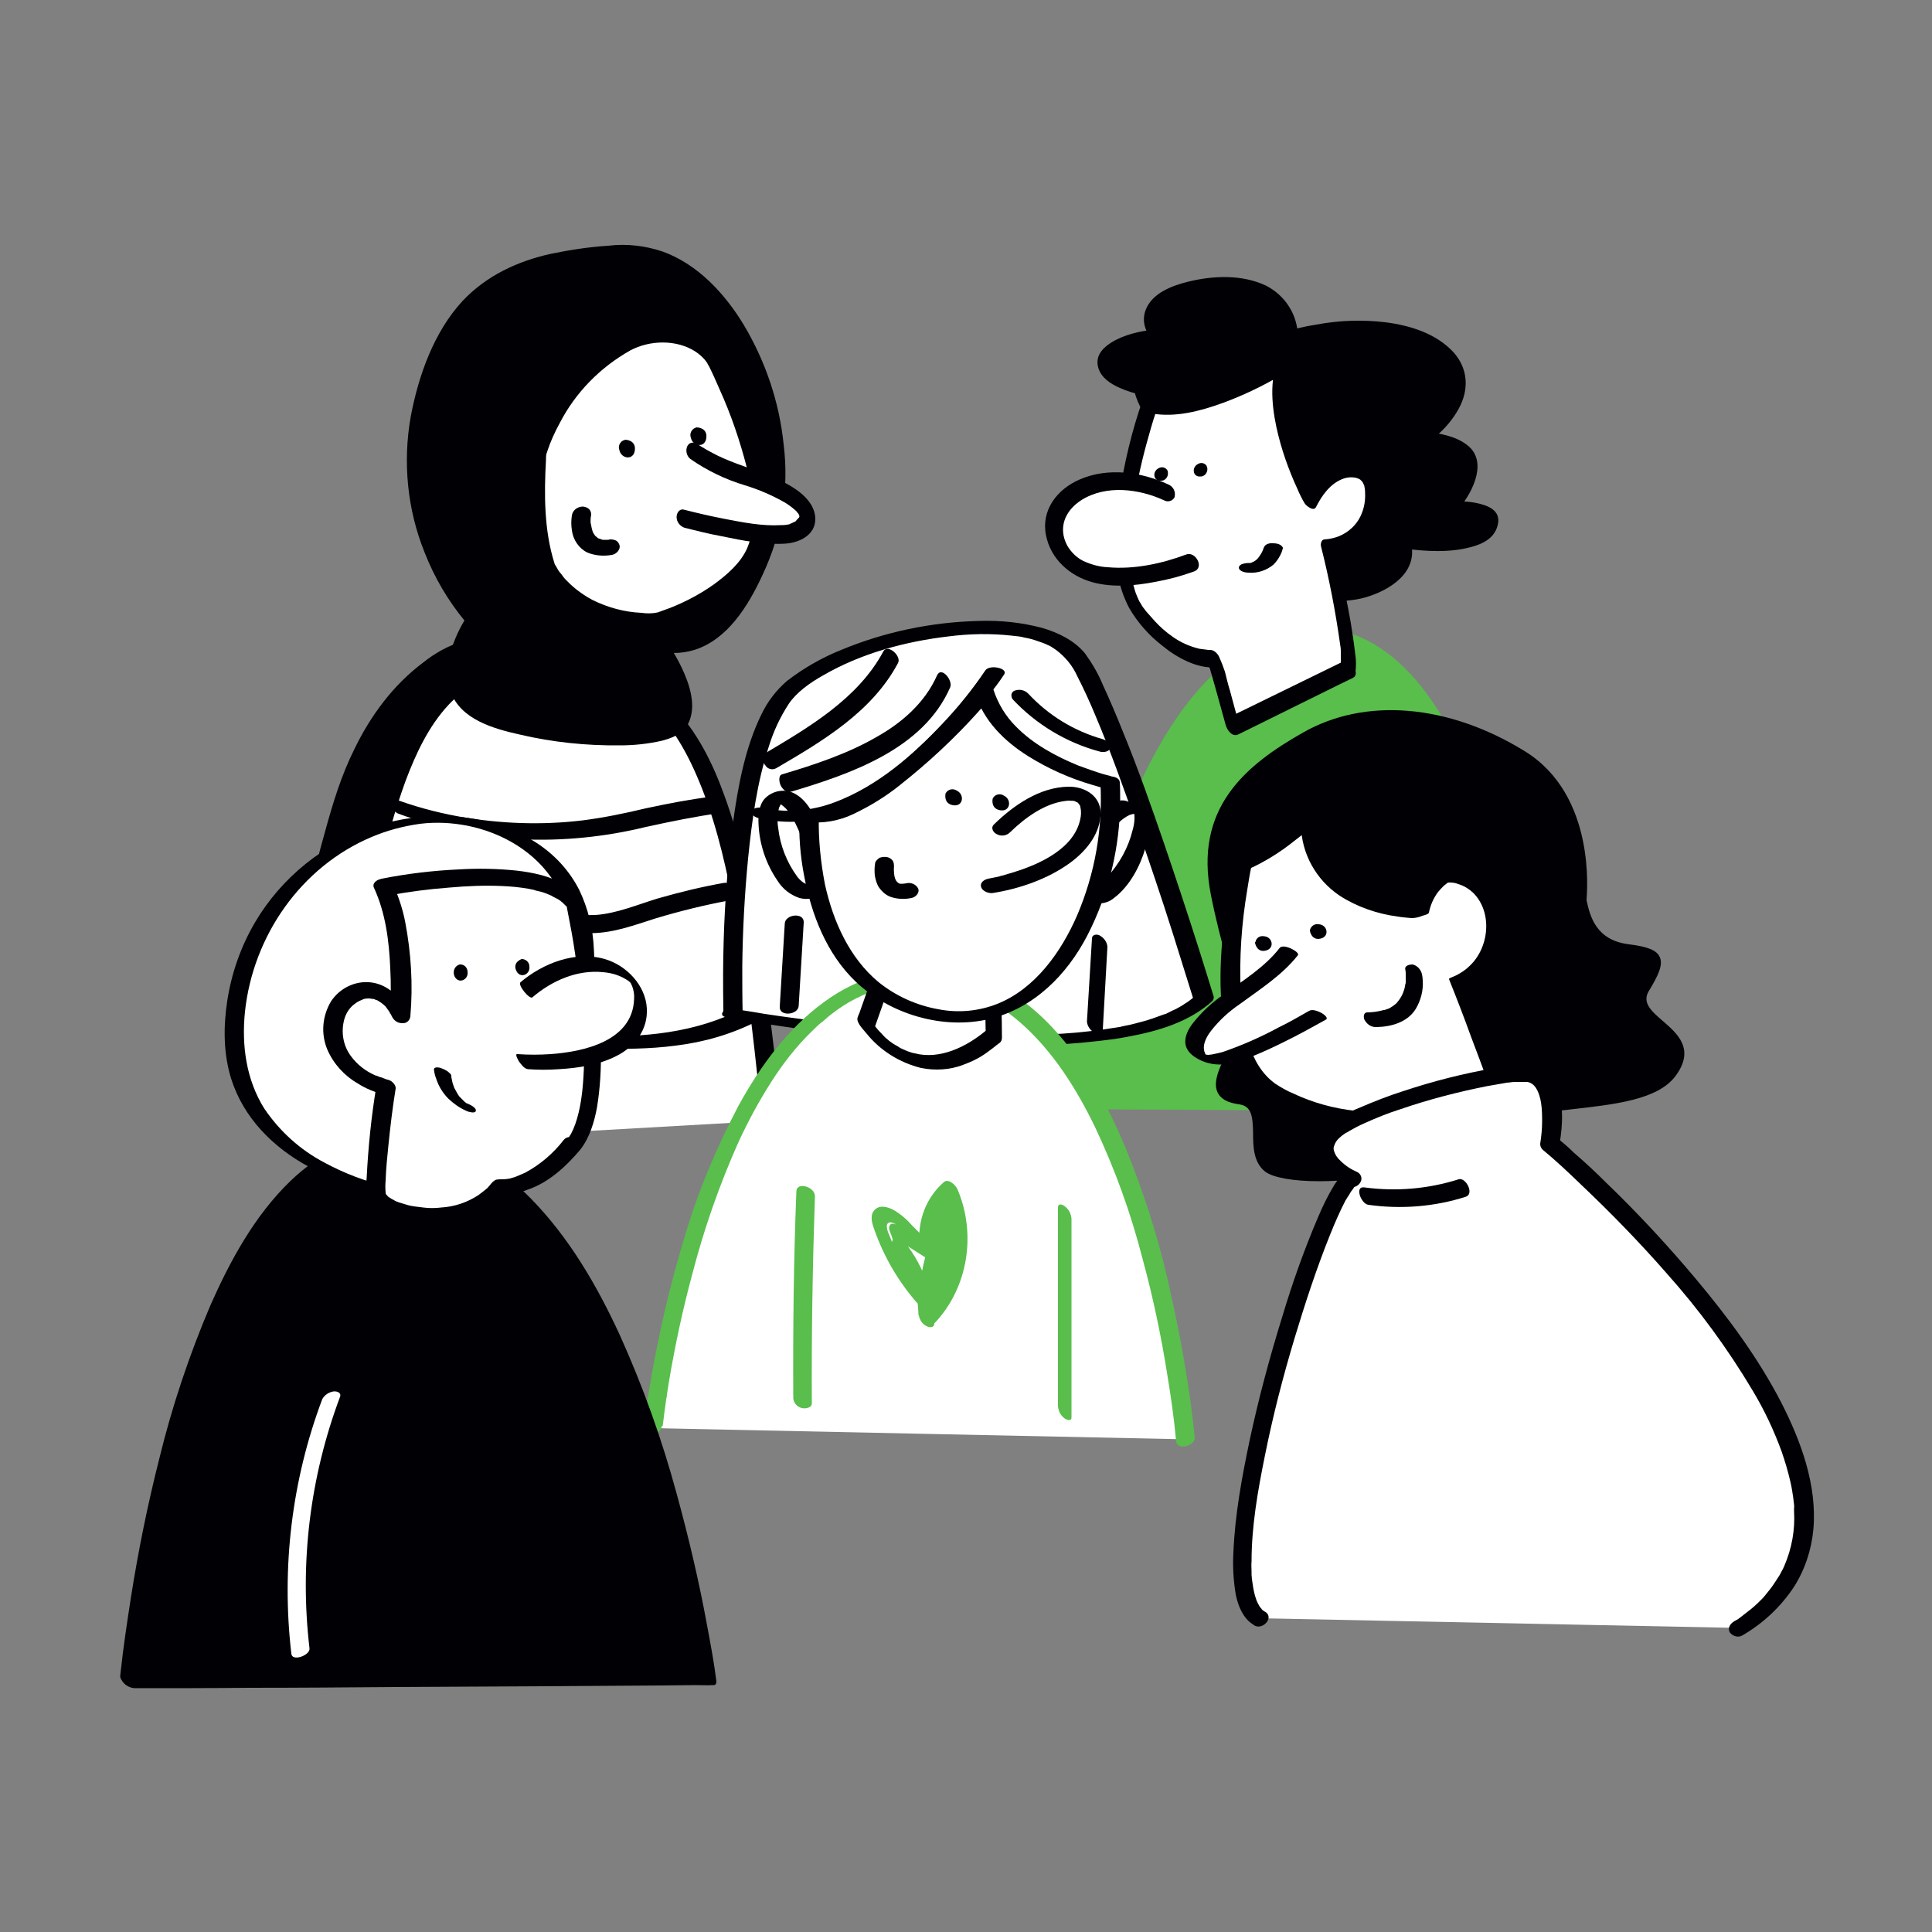 <svg transform="scale(1)" version="1.1" id="njp1nFiuib" xmlns="http://www.w3.org/2000/svg" xmlns:xlink="http://www.w3.org/1999/xlink" x="0px" y="0px" viewBox="0 0 500 500" xml:space="preserve" class="pbimage_pbimage__wrapper__image__0LEis false"><rect x="0" y="0" width="500" height="500" fill="#808080" stroke="none"/><title>People</title><style type="text/css"> .st0{fill:#59BE4C;} .st1{fill:#000005;} .st2{fill:#FFFFFF;}
 .st2{fill:#FFFFFF;}
 .st1{fill:#000005;}
 .st0{fill:#59BE4C;}</style><g id="character-5"><path class="st0" d="M397.9,285.9c0,0-11.2-125.2-60-121.5s-63.4,120.9-63.4,120.9S366,285.9,397.9,285.9z" fill="#59BE4C"/><path class="st0" d="M400.2,285.3c-0.4-4-0.9-8-1.4-12c-1.3-9.7-3-19.4-5-29c-2.4-11.8-5.6-23.5-9.6-34.8
		c-3.9-10.8-8.6-21.5-15.5-30.7c-5.7-7.5-13.3-14-22.8-15.8c-10.4-1.9-20.7,2.2-28.7,8.7c-9,7.3-15.4,17.4-20.6,27.7
		c-5.6,11.4-10.1,23.2-13.6,35.4c-3.1,10.6-5.7,21.4-7.8,32.2c-1.2,6-2.2,12-3,18.1c0,0.3-0.1,0.5-0.1,0.8c-0.1,0.9,1.1,1.1,1.8,1.1
		l9.4,0.1l23.4,0.1l31,0.2l31.7,0.2c8.5,0,17,0,25.5,0.1h2.5c1.2,0,2.4-0.7,2.9-1.9c0.4-1.2-0.7-1.6-1.7-1.6c-8.1,0-16.3,0-24.4-0.1
		l-31.2-0.1l-31.5-0.2l-24.8-0.1l-7.8-0.1c-1.2-0.1-2.4-0.1-3.6,0H275l1.8,1.1c0.5-4.1,1.2-8.1,1.9-12.1c1.7-9.5,3.8-19.3,6.3-28.9
		c3-12,7-23.7,11.7-35.2c2.3-5.5,5-10.9,8-16.1c1.5-2.5,3-4.9,4.7-7.3c0.8-1.1,1.6-2.2,2.5-3.3s1.6-1.9,2.4-2.8
		c1.7-1.9,3.6-3.7,5.6-5.4l0.8-0.6c-0.4,0.3,0.2-0.1,0.3-0.2c0.5-0.4,1-0.8,1.6-1.1c1-0.7,2-1.3,3.1-1.9c0.6-0.4-0.2,0.1,0.4-0.2
		l0.7-0.3c0.6-0.3,1.1-0.5,1.7-0.8s1-0.4,1.6-0.6l0.4-0.2c0.4-0.1-0.6,0.2,0,0l0.9-0.3c1.1-0.3,2.3-0.6,3.5-0.8c0.6-0.1-0.3,0,0,0
		l0.5-0.1l0.8-0.1c0.6-0.1,1.2-0.1,1.9-0.1s1.1,0,1.6,0c0.2,0,0.3,0,0.5,0l0.9,0.1c1.1,0.1,2.2,0.3,3.2,0.5c0.9,0.2,1.9,0.5,2.8,0.8
		c3,1.1,5.8,2.6,8.4,4.6c1.8,1.4,3.6,3,5.1,4.7c7.3,7.8,12.3,17.8,16.3,27.7c4.4,11.2,8,22.6,10.6,34.3c2.4,10,4.3,20.2,5.8,30.4
		c0.8,5.5,1.6,11,2.1,16.6c0,0.2,0,0.5,0.1,0.8C395.7,288.8,400.4,287.3,400.2,285.3z" fill="#59BE4C"/><path class="st1" d="M362.9,141.4c0,0,19.2,2.8,22-5s-9.4-5.4-9.4-5.4s13.4-16.5-6.1-18.4c0,0,15.6-12.8,2.3-23.4
		S333.4,87,333.4,87s-0.1-17.3-19.8-14.1s-14.4,13.3-14.4,13.3S286.6,88,286.5,94s9.5,7.8,9.5,7.8s4.4,16.8,21.5,13.5l17.6,20.5
		c0,0-5.5,8,1.2,15.7S364.3,152.3,362.9,141.4z" fill="#000005"/><path class="st1" d="M362.9,141.9c5.8,0.8,12.1,1.2,17.7-0.3c3.1-0.8,6.2-2.3,7-5.7c1-3.9-2.7-5.2-5.9-5.8
		c-2.7-0.5-5.5-0.4-8.3,0.1l4.5,1c3.4-4.2,7.2-12,1.7-16.1c-3-2.3-7.2-3-10.9-3.4l2.9,1.2c2.4-2,4.4-4.4,5.9-7.1
		c2.7-4.9,2.5-10.3-1.3-14.6c-4.5-4.9-11.3-7-17.7-7.8c-5.9-0.7-12-0.5-17.8,0.6c-3.3,0.5-6.5,1.3-9.6,2.3l4.8,1
		c0-5.7-3.2-10.8-8.3-13.4c-6.2-2.9-13.6-2.6-20.1-1c-4.1,1-9.3,2.9-11,7.3c-0.7,1.8-0.6,3.8,0.3,5.6l0.3-0.3
		c-3.6,0.5-7.8,1.7-10.7,4c-1.9,1.5-2.9,3.5-2.1,5.9s3.1,3.9,5.3,4.9c2,0.9,4.2,1.6,6.4,2l-2.4-0.9c1.9,7,7.4,12.4,14.4,14.2
		c3.8,1,7.8,1.1,11.6,0.3l-4.4-0.9l17.3,20c0.1,0.1,0.3,0.2,0.3,0.4s0-0.2-0.1,0c-0.5,0.9-0.9,1.8-1.3,2.8
		c-1.4,3.9-0.8,8.2,1.6,11.6c4,5.8,12.9,6.5,19.2,5.1c6-1.4,14-5.7,13.2-13c-0.1-1.1-5-1.2-4.9-0.8c0.7,6.5-5.9,10.8-11.4,12.3
		c-1.5,0.4-3.1,0.7-4.7,0.8c-0.5,0-1.1,0-1.6-0.1c0.5,0.1-0.1,0-0.2,0c-0.5-0.1,0.6,0.2-0.2,0c0.3,0.1-0.4-0.1-0.5-0.1
		c-3.6-1.4-5.9-5.6-6.2-9.3c-0.2-2.9,0.5-5.9,2.1-8.3l-0.1-0.1L323,119c-0.9-1-1.8-2.1-2.7-3.2c-1.8-2-5-1.1-7.3-0.9
		c-0.7,0.1-1.4,0.1-2.1,0l-0.5-0.1h-0.2l-0.3-0.1c-1-0.3-1.9-0.7-2.8-1.2c-1.9-1.1-3.5-2.6-4.9-4.3c-1.7-2.1-3-4.6-3.8-7.2
		c-0.2-0.7-1.9-0.8-2.4-0.9c0.6,0.1,0.7,0.3,0.3,0c-0.1,0-0.2-0.1-0.3-0.1c0.5,0.1,0.2,0-0.1,0c-0.7-0.2-1.5-0.5-2.2-0.8
		c-2-0.9-4.1-2.4-4.7-4.6c-1.4-4.7,4.5-7.1,8-8.2c1.3-0.4,2.7-0.7,4.1-0.9c0.2,0,0.4-0.1,0.3-0.3c-0.1-0.3-0.3-0.7-0.4-1
		c-0.2-0.9-0.3-1.9-0.2-2.8c0.5-3.6,3.8-5.8,6.9-7.1c3.1-1.2,6.3-2,9.7-2.3c1.2-0.1,2.5-0.1,3.7,0c-0.4,0,0.7,0.1,0.4,0.1l0.4,0.1
		c0.4,0.1,0.8,0.3,1.1,0.4c3.1,1.4,5.4,4,6.6,7.2c0.8,1.8,1.2,3.6,1.3,5.6c0,0.5,1.7,0.8,2,0.9c0.9,0.3,1.9,0.3,2.8,0.1
		c6.9-2.2,14.1-3.2,21.3-3c5.2,0.2,10.1,2.3,13.8,5.9c3.8,3.9,4.4,9,2,13.8c-1.4,3-3.5,5.6-6,7.7c-0.6,0.5,2.7,1.1,2.9,1.2
		c3.8,0.4,7.5,2.4,7.6,6.7c0.1,3.1-1.5,6.2-3.1,8.8c-0.4,0.7-0.9,1.3-1.4,1.9c-0.2,0.3,1.7,0.8,1.7,0.8c0.9,0.3,1.9,0.4,2.8,0.2
		c0.5-0.1,1-0.2,1.5-0.2c0.1,0,0.3,0,0.4,0l0.9-0.1h0.9c0.5,0,0,0,0.1,0c0.4,0,0.1,0-0.1,0c0.3,0.1-0.2-0.1,0.1,0.1
		c0.4,0.2,0.7,0.5,1,0.8c0.7,1.1,0.7,2.5,0.2,3.6c-1.8,5.6-10.3,5.7-14.8,5.6c-0.7,0-1.5-0.1-2.2-0.1h-0.5c-0.2,0-0.1,0,0.2,0h-0.3
		l-0.8-0.1l-1.2-0.1h0.2c-0.3,0-2.5-0.4-2.6,0.1S362.6,141.9,362.9,141.9z" fill="#000005"/><path class="st2" d="M348.9,173.1c1.1-4.5-5.1-31.1-5.1-31.1s10.4-0.2,11.4-11.6s-10.7-12.5-16.2-1c0,0-12.3-23.3-5.9-36.2
		c0,0-21.8,14-35.5,11.5c0,0-13.8,39.2-2.7,53.8c9.7,12.7,18.9,11.8,18.9,11.8l1.1,2.6l4.1,15.1L348.9,173.1z" fill="#FFFFFF"/><path class="st1" d="M350.7,174.5c0.3-1.8,0.3-3.7,0-5.5c-0.3-2.6-0.7-5.1-1.1-7.7c-0.9-5.2-2-10.4-3.2-15.5
		c-0.3-1.1-0.5-2.3-0.8-3.5l-1,1.9c4.9-0.3,9.3-3.3,11.2-7.8c1.8-4.1,1.8-8.7-0.1-12.8c-1.5-3.1-4.9-5-8.4-4.7
		c-4.6,0.5-8.1,4.6-10,8.6l3,1c-0.4-0.7,0.2,0.5,0-0.1s-0.6-1.2-0.8-1.7c-0.9-2-1.7-4-2.5-6c-2-5.3-3.6-10.9-3.8-16.7
		c-0.2-3.1,0.3-6.2,1.6-9c0.4-1,0.3-2.1-0.5-2.9c-0.5-0.7-1.6-1.6-2.5-1c-2.6,1.6-5.3,3.1-8,4.5c-5.4,2.9-11.1,5-17,6.4
		c-3.2,0.8-6.4,0.9-9.6,0.4c-0.6-0.1-1.2,0.3-1.4,0.9c-2.9,8.2-4.9,16.7-6.2,25.4c-1,6.6-1.4,13.4-0.3,20c0.5,3,1.5,5.9,2.9,8.6
		c2.2,3.8,5.1,7.1,8.6,9.8c3.6,3,9,6,13.9,5.6l-2.6-2c0.3,0.8,0.6,1.6,1,2.3c0.3,0.6-0.1-0.7,0-0.3l0.1,0.6l1.4,4.9l2.6,9.4
		c0.3,1.2,1.6,3.2,3.2,2.5l26.1-12.9l3.7-1.8c1.9-1-0.6-5.2-2.6-4.2L321.4,184l-3.7,1.8l3.2,2.5l-2.6-9.6c-0.5-1.6-0.9-3.3-1.3-4.9
		c-0.4-1.2-0.9-2.5-1.4-3.6c-0.4-1-1.4-2.1-2.6-2h-0.4c-0.4,0,0.4,0,0,0c-0.7-0.1-1.4-0.2-2.2-0.3c-2.5-0.6-4.8-1.6-6.9-3.1
		c-1.6-1.1-3.1-2.4-4.5-3.9c-0.8-0.9-1.6-1.8-2.4-2.7l-0.6-0.8c-0.5-0.6,0.2,0.3-0.1-0.1s-0.4-0.6-0.5-0.8s-0.3-0.5-0.5-0.8
		c0-0.1-0.2-0.4,0,0c-0.1-0.1-0.1-0.3-0.2-0.4c-0.3-0.6-0.5-1.2-0.8-1.9c-0.4-1.2-0.7-2.4-0.9-3.6c-1.1-5.9-0.6-12.2,0.2-18.1
		c0.8-5.7,2-11.3,3.5-16.8c0.8-2.9,1.6-5.8,2.6-8.7L298,107c6.2,1.1,12.6-0.6,18.4-2.7c5.2-1.9,10.2-4.3,15-7.1c1-0.6,2-1.2,3-1.8
		l-3-4c-2.9,5.9-2.4,12.8-1.1,19c1.2,5.6,3.1,11,5.5,16.2c0.5,1.2,1.1,2.4,1.8,3.6c0.4,0.7,2.4,2.3,3,1c1.5-3,3.7-6.1,7-7.3
		c1.1-0.4,2.3-0.5,3.5-0.2c0.2,0.1,0.3,0.1,0.5,0.2c0.1,0,0.5,0.3,0.1,0c0.1,0.1,0.2,0.2,0.3,0.2c0.1,0.1,0.2,0.2,0.3,0.3
		c-0.1-0.1-0.3-0.3,0,0c0.1,0.1,0.2,0.2,0.3,0.3c-0.4-0.4,0.1,0.1,0.1,0.2s0.2,0.4,0,0c0.1,0.1,0.1,0.3,0.2,0.4
		c0.1,0.2,0.2,0.4,0.2,0.6c0.2,0.8,0.2,1.6,0.2,2.4c0,1.8-0.4,3.6-1.2,5.3c-1.1,2.3-3.1,4.1-5.4,5.1c-1.2,0.5-2.5,0.8-3.9,0.9
		c-0.9,0-1.1,1.3-0.9,1.9c2.1,8.3,3.7,16.6,4.9,25.1c0.1,0.6,0.2,1.2,0.2,1.9c0-0.4,0,0.3,0,0.4c0,0.3,0,0.6,0,0.9s0,0.8,0,1.2
		c0,0.2,0,0.4,0,0.5s0.1-0.4,0,0.1c-0.2,1.2,0.3,2.5,1.3,3.2C349.1,175.5,350.4,175.7,350.7,174.5z" fill="#000005"/><path class="st2" d="M308.1,145.7c0,0-25.6,9.6-33.4-3.1s9.8-23.4,27.2-15.2" fill="#FFFFFF"/><path class="st1" d="M307,143.5c-6.4,2.4-13.5,3.9-20.3,3.3c-2.2-0.1-4.3-0.7-6.3-1.6c-1.8-0.9-3.2-2.3-4.2-4
		c-2.4-4.5-0.7-9,3.7-11.8c6.4-4,14.9-2.9,21.4,0.1c0.9,0.5,2.1,0.2,2.6-0.7c0.1-0.1,0.1-0.2,0.1-0.3c0.3-1.3-0.4-2.6-1.6-3.1
		c-7-3.3-15.7-4.5-23-1.3c-5.8,2.5-10,7.9-8.7,14.4c1.2,6.2,6.2,10.6,12.1,12.2c5.2,1.4,10.9,0.9,16.1-0.1c3.4-0.6,6.8-1.5,10.1-2.7
		C311.8,146.9,309.4,142.6,307,143.5L307,143.5z" fill="#000005"/><path class="st2" d="M329.6,141.7c0,0-1.2,5.3-6.4,5.1" fill="#FFFFFF"/><path class="st1" d="M327.1,141.7l-0.1,0.2l0.1-0.3c-0.3,1.1-0.9,2.1-1.6,2.9l0.3-0.3c-0.2,0.3-0.5,0.5-0.8,0.8
		c-0.1,0.1-0.3,0.2-0.5,0.3l0.2-0.1c-0.1,0-0.1,0-0.1,0.1l-0.3,0.1l-0.2,0.1l-0.2,0.1c-0.2,0.1,0.5-0.2,0.3-0.1s-0.4,0.1-0.6,0.2
		c-0.4,0.1,0.7-0.1,0.2,0h-0.4h-0.2c0,0,0.7,0,0.4,0h-0.4c-0.6,0-1.2,0.1-1.8,0.3c-0.3,0.1-0.8,0.5-0.8,0.9c0.1,1,1.7,1.3,2.5,1.3
		c2.4,0.2,4.7-0.6,6.5-2.1c0.9-0.9,1.6-2,2.1-3.2c0.1-0.3,0.2-0.7,0.3-1s-0.5-0.8-0.7-0.9c-0.5-0.3-1.2-0.4-1.8-0.4
		C328.8,140.5,327.4,140.7,327.1,141.7L327.1,141.7z" fill="#000005"/><path class="st1" d="M312.4,120.9c0.3,1.1-0.4,2.2-1.4,2.4c-0.1,0-0.1,0-0.2,0c-2.1,0.3-2.5-2.3-0.8-3.2c0.8-0.5,1.8-0.3,2.3,0.5
		C312.3,120.8,312.3,120.8,312.4,120.9z" fill="#000005"/><path class="st1" d="M302.2,122c0.3,1.1-0.4,2.2-1.4,2.4c-0.1,0-0.1,0-0.2,0c-2.1,0.3-2.5-2.3-0.8-3.2c0.8-0.5,1.8-0.3,2.3,0.5
		C302.2,121.8,302.2,121.9,302.2,122z" fill="#000005"/></g><g id="character-4"><path class="st2" d="M85.3,296.5c0-15.1,3.2-121.9,49.6-125.2s56.1,34.5,64.7,118.7"/><path class="st1" d="M87.8,296.2c0-5.2,0.2-10.4,0.5-15.5c0.5-8.8,1.3-17.5,2.5-26.2c1.3-10.2,3.2-20.4,5.7-30.4
		c2.3-9.8,5.8-19.3,10.2-28.3c3.9-7.6,9.1-14.9,16.2-19.6c3.1-2.1,6.6-3.5,10.2-4.3c-0.6,0.1,1.3-0.2,0.5-0.1l0.8-0.1
		c0.1,0,0.4,0,0.1,0h0.4c1.3-0.1,2.2-0.1,3.3-0.1c2.2,0,4.3,0,6.5,0.3c7.7,0.7,15.1,3.6,21.2,8.4c6.5,5.3,11,12.6,14.3,20.2
		c4.5,10.3,7.2,21.3,9.3,32.3c2.9,14.8,4.8,29.7,6.4,44.7c0.5,4.3,0.9,8.5,1.4,12.8c0.1,0.6,5,0.1,5-0.5
		c-1.7-16.2-3.5-32.5-6.2-48.6c-2-12-4.5-24.1-8.7-35.5c-3-8.3-7.1-16.6-13.4-23c-5.5-5.6-12.6-9.4-20.4-10.9
		c-4.6-0.9-9.2-1.3-13.9-1.1c-5,0-10.1,0.7-14.9,2.3c-7.9,2.9-14.1,8.9-18.7,15.8c-5.5,8.1-9.2,17.3-12.1,26.6
		c-3.1,10.2-5.4,20.6-7,31.1c-1.5,9.4-2.6,19-3.3,28.5c-0.5,6.4-0.8,12.8-0.9,19.3c0,0.8,0,1.7,0,2.5
		C82.9,297.2,87.9,297,87.8,296.2L87.8,296.2z"/><path class="st1" d="M120.5,166.8c0,0-21.3,5.6-32,40.9s-7.8,42-7.8,42l10.6,5.6c0,0,5.6-70.6,31.4-79l0,0L120.5,166.8"/><path class="st1" d="M119.7,166c-3.7,1.1-7.1,3-10.1,5.4c-7.8,5.8-13.7,13.8-17.9,22.5c-3.4,6.8-5.6,14.1-7.6,21.4
		c-1.7,6-3.2,12-4.4,18.1c-0.7,3.5-1.3,7.1-1.6,10.7c-0.2,1.7-0.2,3.3,0,5c0.1,0.8,0.1,1.2,0.8,1.6c3.1,1.7,6.3,3.3,9.5,5l1,0.5
		c1,0.5,4.3,0.1,4.5-1.4c0.8-9.8,2.3-19.4,4.4-29c1.6-8.1,3.9-16.1,6.7-23.8c2.6-6.9,5.9-14,11-19.5c1.1-1.2,2.4-2.4,3.7-3.3
		c0.3-0.2,0.7-0.5,1.1-0.7l0.5-0.3l0.3-0.2l0,0c0.4-0.2,0.8-0.4,1.1-0.5l0.5-0.2c-0.6,0.2,0.2-0.1,0.3-0.1c3.9-1.3,7.7-2.5,11.6-3.8
		c0.6-0.2,2-0.8,1.5-1.6s-2.5-0.3-3.1-0.1l-11.5,3.7l3.3,0.4l-2.2-9.5c-0.3-1.4-5.2-0.4-4.9,1l2.2,9.5c0.2,1.1,2.7,0.5,3.3,0.4
		l11.4-3.8l-1.7-1.7l-9.7,3.1c-3.7,1.1-7.1,2.9-10,5.3c-5.6,4.9-9.3,11.8-12.2,18.5c-6.2,14.5-9.3,30.4-11.4,46
		c-0.5,3.7-1,7.4-1.3,11.1l4.5-1.4l-10.7-5.6l0.4,0.4c-0.6-1.4-0.4-3.4-0.3-4.9c0.3-7,2-14,3.6-20.8c4.7-18.8,10.7-39.8,27-51.7
		c1.1-0.8,2.2-1.6,3.4-2.2l0.5-0.3l0.7-0.4c0.4-0.2,0.9-0.4,1.3-0.6l1-0.4c0.5-0.2,0.1,0,0,0c0.1,0,0.2-0.1,0.3-0.1
		c0.2-0.1,0.4-0.1,0.7-0.2c0.6-0.1,2-0.8,1.5-1.6S120.4,165.8,119.7,166L119.7,166z"/><path class="st1" d="M123.1,160.8c0,0-21.4-23.4-13.6-55.8s25-38.3,51.7-40.1c26.6-1.7,48.1,45.1,36.3,77.1s-27.1,24.7-27.1,24.7
		s10.1,13.6,4.8,20.9s-45.1,3.4-53.4-4.3S123.1,160.8,123.1,160.8z"/><path class="st1" d="M125,160.1c-0.2-0.3-0.4-0.5-0.7-0.8s-0.5-0.6-0.7-0.9c-0.1-0.1-0.2-0.3-0.4-0.5s-0.2-0.2-0.2-0.3l-0.1-0.2
		c-1.9-2.7-3.7-5.5-5.2-8.4c-4.9-9.1-7.4-19.3-7.5-29.7c0.1-6.5,1.2-12.9,3.1-19c1.4-5,3.5-9.7,6.1-14.1
		c4.2-7.1,10.8-12.6,18.5-15.5c4-1.5,8.2-2.5,12.4-3.1c2.3-0.3,4.7-0.6,7-0.8c2.2-0.3,4.5-0.4,6.8-0.3c0.5,0,1,0.1,1.5,0.1l0.7,0.1
		c-0.4-0.1,0.1,0,0.2,0c1,0.2,2,0.5,2.9,0.8c-0.5-0.2,0.3,0.1,0.3,0.1l0.7,0.3c0.5,0.2,0.9,0.4,1.4,0.6c0.9,0.4,1.7,0.9,2.6,1.4
		c3.6,2.3,6.8,5.2,9.4,8.6c6.4,7.8,10.5,17.6,12.7,27.4c2.3,10.3,2.6,21.3-0.2,31.5c-1.7,6-4.2,11.6-7.4,16.9
		c-2.1,3.5-4.8,6.6-8.1,8.9c-1.1,0.8-2.3,1.4-3.6,1.8c-0.6,0.2-1.1,0.3-1.7,0.5c0.7-0.1-0.1,0-0.2,0s-0.6,0.1-0.9,0.1s-0.5,0-0.7,0
		c-0.4,0,0.6,0,0.2,0h-0.3c-0.4,0-0.8-0.1-1.2-0.1c-0.6,0,0.7,0.2,0.1,0l-0.4-0.1c-0.2-0.1-0.5-0.1-0.8-0.2
		c-0.5-0.1,0.8,0.3,0.2,0.1l-0.1-0.1c-0.8-0.4-1.8-0.4-2.7-0.1c-0.6,0.3-1.1,1-0.6,1.6c1.3,1.8,2.5,3.8,3.5,5.8
		c1.6,3.3,3.2,7.2,2.6,11c-0.1,0.8-0.4,1.5-0.8,2.2c-0.2,0.3-0.4,0.6-0.6,0.8c-0.1,0.1-0.2,0.2-0.2,0.3c-0.2,0.3,0.3-0.2,0,0
		c-0.4,0.3-0.7,0.5-1.1,0.7l-0.4,0.2c0.4-0.2,0.1,0,0,0c-0.3,0.1-0.6,0.2-0.8,0.3c-0.6,0.2-1.3,0.4-1.9,0.6l-0.4,0.1l-0.2,0.1
		c-0.4,0.1-0.8,0.1-1.2,0.2c-1.6,0.2-3.2,0.4-4.9,0.5c-7.7,0.3-15.4-0.3-23-1.8c-1.9-0.4-3.7-0.8-5.6-1.3c-0.8-0.2-1.6-0.4-2.4-0.7
		l-0.7-0.2l-1.3-0.5c-0.7-0.3-1.3-0.5-2-0.8l-0.9-0.4c-0.1-0.1-0.3-0.1-0.4-0.2c0.6,0.3,0,0-0.2-0.1c-0.5-0.3-0.9-0.6-1.4-0.9
		s0,0,0.1,0.1l-0.4-0.4c-0.4-0.4-0.7-0.8-1-1.2c-2.6-3.7-1.7-8.6-0.4-12.6c0.8-2.4,1.9-4.7,3.2-6.9c1.3-2-3.4-3.7-4.5-2
		c-3.4,5.3-6.4,13-4.2,19.3c2.5,7.3,11.2,9.7,17.9,11.2c8.5,2,17.3,2.9,26,2.8c3.6,0,7.3-0.4,10.8-1.2c2.3-0.6,5-1.6,6.4-3.7
		c2.6-4.2,1.2-9.5-0.6-13.7c-1.2-2.8-2.7-5.5-4.5-8l-3.3,1.6c3.1,1.5,7.1,1.3,10.4,0.3c8.6-2.7,13.9-11.4,17.5-19.1
		c2.6-5.5,4.5-11.3,5.4-17.4c0.8-5.5,0.9-11.2,0.2-16.7c-1.1-10.9-4.7-21.5-10.3-30.9c-4.9-8.1-11.9-15.7-21-19
		c-4.5-1.5-9.3-2.1-14.1-1.5c-5,0.3-10,1.1-14.9,2.1c-8.6,1.9-16.7,5.7-22.8,12.2c-7.4,8-11.4,19.3-13.4,29.9
		c-2.1,11.8-0.9,24.1,3.6,35.2c2.5,6.4,6,12.4,10.4,17.7c0.2,0.3,0.4,0.5,0.7,0.8c0.9,0.9,2.2,1.2,3.4,0.9c0.7-0.1,1.1-0.8,0.9-1.5
		C125.4,160.5,125.2,160.3,125,160.1z"/><path class="st2" d="M142.1,145.2c0,0,6.5,16.2,28.8,15.6c0,0,13.9-3.9,22-13.6c11.9-14.4-8.8-53.9-8.8-53.9
		c-7.5-10.7-20.5-5.6-20.5-5.6c-18.4,8.9-23.7,28.3-23.7,28.3S138.3,133.5,142.1,145.2z"/><path class="st1" d="M140.8,145.2c1.8,4.1,4.6,7.7,8.2,10.6c3.1,2.6,6.6,4.5,10.4,5.7c2.4,0.8,4.9,1.2,7.5,1.5
		c1.8,0.1,3.9,0.5,5.6,0c7.9-2.3,15-6.5,20.7-12.4c5.4-5.7,5.6-13.8,4.6-21.1c-1.3-8.3-3.6-16.4-6.9-24.1c-1.6-4.3-3.5-8.5-5.7-12.6
		c-2.4-4-6.3-6.9-10.8-8c-3.4-0.8-7-0.7-10.4,0.2c-3.2,0.8-6.1,2.9-8.8,4.9c-3.8,2.9-7.2,6.5-9.9,10.4c-2.1,2.9-3.8,6.1-5.3,9.4
		c-0.7,1.5-1.3,3.1-1.7,4.7c-0.3,2.1-0.4,4.3-0.3,6.4c-0.2,5.3,0.1,10.6,0.8,15.9c0.4,2.7,1,5.4,1.7,7.9c0.3,1,1,2.4,2.1,2.8
		s1.2-0.8,0.9-1.6c-2.7-8.5-2.7-17.9-2.2-26.8c0-0.5,0-1,0.1-1.5c0-0.1,0.1-0.2,0.1-0.3l0.1-0.2c-0.1,0.2,0.1-0.3,0.1-0.4
		c0.8-2.4,1.9-4.8,3.1-7c4.1-8,10.5-14.5,18.3-18.9c5-2.7,12-2.9,16.9,0.3c0.9,0.6,1.7,1.3,2.4,2.1c0.1,0.2,1,1.3,0.6,0.7v0.1
		c0.1,0.1,0.1,0.3,0.2,0.4c0,0.1,0.1,0.2,0.2,0.3c0.3,0.6-0.1-0.2,0,0c1,2,1.9,4,2.8,6.1c3,6.6,5.3,13.4,7.1,20.4
		c1.5,6.5,2.8,14.3,0.1,20.7c-1.7,3.9-5.2,6.9-8.6,9.4c-3.5,2.5-7.3,4.5-11.3,6.1c-1.1,0.4-2.2,0.8-3.3,1.2
		c-1.4,0.3-2.8,0.3-4.2,0.1c-4.5-0.2-8.8-1.4-12.8-3.4c-1.5-0.8-2.8-1.7-4.1-2.7c-0.4-0.3-0.9-0.8-1.5-1.3l-0.8-0.8
		c-0.1-0.1-0.9-0.9-0.5-0.5c-0.4-0.4-0.7-0.9-1.1-1.4l-0.5-0.6c-0.1-0.2-0.7-1-0.2-0.3c-0.4-0.7-0.8-1.4-1.2-2
		c-0.1-0.2,0.3,0.7,0.1,0.2c0-0.1-0.1-0.1-0.1-0.2c0-0.1-0.1-0.1-0.1-0.2c-0.3-0.8-1.2-2.3-2.2-2.3S140.5,144.7,140.8,145.2z"/><path class="st2" d="M150.5,133.4c0,0-1.7,9.7,7.4,8.3"/><path class="st1" d="M148,133.4c-0.2,1.3-0.2,2.6,0,3.8c0.3,2.5,1.8,4.7,4,5.8c2,0.8,4.2,1,6.4,0.6c1.1-0.2,2.3-1.4,1.9-2.6
		c-0.2-0.5-0.5-1-1.1-1.2c-0.6-0.2-1.2-0.3-1.9-0.1c-0.4,0.1,0.5-0.1,0.3,0h-0.3h-0.5c-0.3,0-0.6,0-0.9,0h-0.2h0.4
		c-0.1,0-0.3,0-0.4-0.1s-0.5-0.1-0.8-0.2l0.4,0.1l-0.2-0.1l-0.3-0.1l-0.3-0.2l-0.1-0.1c-0.2-0.1,0.3,0.2,0.3,0.2s-0.4-0.3-0.5-0.4
		c-0.2-0.1-0.3-0.3-0.4-0.4l0.4,0.4c-0.4-0.4-0.7-0.9-0.9-1.4l0.2,0.5c-0.3-0.8-0.5-1.7-0.6-2.6v0.6c-0.1-0.9-0.1-1.8,0.1-2.7
		c0-0.6-0.2-1.1-0.6-1.5c-0.5-0.4-1.1-0.6-1.7-0.6C149.3,131.2,148.2,132.1,148,133.4L148,133.4z"/><path class="st2" d="M179.6,117c4.3,2.9,9,5.1,14,6.6c16.7,5.4,17.8,11.6,12,14.2s-28.7-3.5-28.7-3.5"/><path class="st1" d="M178.7,118.8c4.3,3,9.1,5.3,14.1,6.8c3.6,1.1,7.1,2.6,10.4,4.5c1,0.6,1.9,1.3,2.8,2.1c0.3,0.3-0.1-0.2,0.1,0.1
		c0.1,0.2,0.3,0.4,0.4,0.5c0.4,0.5-0.1-0.3,0.1,0.1c0.1,0.2,0.2,0.4,0.3,0.6c-0.5-1,0.1,0.1,0,0.1s-0.1-0.6,0-0.1s-0.1-0.2,0,0
		s-0.3,0.7,0,0.1c-0.1,0.1-0.1,0.2-0.1,0.3c-0.2,0.4,0.1,0-0.1,0.1c-0.2,0.3-0.5,0.5-0.7,0.8c-0.3,0.3,0.1-0.1-0.1,0.1
		c-0.1,0.1-0.3,0.2-0.4,0.2c-0.4,0.2-0.8,0.4-1.1,0.5c-0.3,0.1,0.3,0-0.2,0.1l-0.6,0.1c-0.5,0.1-0.9,0.1-1.4,0.1
		c-4.9,0.3-9.9-0.7-14.6-1.6c-3.6-0.7-7.1-1.5-10.6-2.4c-1.2-0.3-1.9,0.9-1.9,1.9c0,1.3,0.9,2.4,2.1,2.8c3.2,0.8,6.4,1.6,9.7,2.2
		c5.3,1.1,10.8,2.2,16.2,1.9c3.6-0.2,7.9-2.1,7.9-6.4c-0.1-5.7-6.9-9.1-11.4-11s-9.4-3.2-13.9-5.4c-1.4-0.7-2.7-1.4-4-2.2
		c-0.4-0.2-0.8-0.5-1.1-0.7c-0.1-0.1,0.4,0.3,0,0C177.8,113.2,176.6,117.2,178.7,118.8L178.7,118.8z"/><path class="st1" d="M161.8,113.8c0,0,2.8,0,2.5,2.7s-3.5,2.3-4,0c-0.4-1,0.1-2.2,1.2-2.6C161.5,113.9,161.7,113.9,161.8,113.8z"/><path class="st1" d="M180.3,110.6c0,0,2.8,0,2.5,2.7s-3.5,2.3-4,0c-0.4-1,0.1-2.2,1.2-2.6C180.1,110.7,180.2,110.6,180.3,110.6z"/><path class="st1" d="M124.3,236.9v47.5c0,0.9,1.5,1.9,2.1,2.3c0.3,0.2,1.9,1.2,1.9,0.4v-47.5c0-0.9-1.5-1.9-2.1-2.3
		C126,237.1,124.3,236.1,124.3,236.9L124.3,236.9z"/><path class="st1" d="M102.9,210.5c10.2,3.8,20.9,6,31.8,6.7c10.9,0.5,21.9-0.6,32.5-3.2c6.4-1.4,12.8-2.7,19.2-3.6
		c1.2-0.1-1.1-4.4-2.4-4.2c-5.7,0.7-11.3,1.8-16.9,3c-5.4,1.3-10.8,2.4-16.2,3.1c-10.7,1.3-21.5,0.9-32.2-1
		c-6-1.1-11.9-2.7-17.6-4.9c-1-0.4-0.7,0.9-0.4,1.4C101.2,209,102,210,102.9,210.5L102.9,210.5z"/><path class="st1" d="M100,234.1c11.7,2.3,23.5,4.2,35.3,5.7c5.9,0.8,11.9,1.8,17.9,1.7c5.8-0.1,11-2.1,16.4-3.8
		c6.3-1.9,12.8-3.5,19.3-4.7c2.9-0.5,0.9-5-1.6-4.5c-5.7,1-11.4,2.4-17,4c-5.3,1.6-10.6,3.9-16.2,4.3c-2.9,0.1-5.9,0-8.8-0.4
		c-2.9-0.3-5.7-0.6-8.6-1c-5.9-0.7-11.7-1.6-17.6-2.5c-6.6-1-13.1-2.2-19.7-3.4c-1-0.1-1.9,0.6-2,1.6c0,0.1,0,0.3,0,0.4
		C97.7,232.9,98.7,233.9,100,234.1L100,234.1z"/><path class="st1" d="M92.3,273.4c26.8-9.1,55.2,0.8,82.6-2.8c7.4-0.9,14.6-3,21.2-6.4c1.1-0.5-2.5-3.8-3.6-3.3
		c-25,13-53.9,4.5-80.6,5.3c-7.9,0.1-15.7,1.5-23.3,3.9C87.8,270.4,91.1,273.8,92.3,273.4L92.3,273.4z"/></g><g id="character-3"><path class="st1" d="M409.9,232.6c0,0,3.2-26.3-15.7-38s-40.2-14.2-56.9-4.7s-27.7,20.8-23.6,41.6s10.2,30.7,5.1,39.5
		s-5.5,13.1,1.9,14.2s0.9,12.8,6.9,17.5s40.2,2.9,51.3-8.4s45.3-4.8,54.1-16.4s-11.6-14.2-6.9-21.9s4.6-10.2-4.6-11.3
		S410.9,236.6,409.9,232.6z"/><path class="st1" d="M341.4,305.7c-6.6,0-11.9-0.9-14-2.5c-3-2.4-3.1-6.4-3.1-9.9c-0.1-4.3-0.3-7-3.6-7.5c-3-0.4-4.8-1.4-5.6-3.1
		c-1.1-2.4-0.1-5.8,3.4-11.9c3.4-5.9,1.7-12.2-1.1-22.6c-1.3-4.7-2.7-10-4-16.5c-4.5-22.5,8.8-33.6,23.8-42.1
		c16.1-9.2,37.6-7.4,57.4,4.8c18.5,11.4,16.1,36.6,16,38.4l0,0.2c0.9,4.1,2.4,10.4,11.1,11.4c4.7,0.6,7,1.5,7.8,3.2
		c1,2-0.3,4.8-2.8,8.9c-1.8,3,0.7,5.2,3.6,7.7c3.8,3.3,8.5,7.3,3.3,14.3c-4.6,6.1-15.5,7.3-27,8.6c-10.7,1.2-21.8,2.4-27.1,7.9
		C371.9,302.3,354.2,305.7,341.4,305.7z M360,184.7c-7.8-0.1-15.5,1.9-22.4,5.7c-14.7,8.4-27.7,19.2-23.3,41.1
		c1.3,6.4,2.7,11.7,4,16.4c2.8,10.3,4.6,17.1,1,23.4c-3.3,5.7-4.3,9-3.4,11c0.6,1.3,2.2,2.1,4.9,2.5c4.3,0.6,4.4,4.6,4.4,8.5
		c0,3.5,0.1,7.1,2.7,9.1c5.7,4.5,39.8,2.7,50.6-8.4c5.6-5.7,16.8-7,27.7-8.2c11.3-1.3,22-2.5,26.3-8.2c4.6-6.2,0.7-9.6-3.1-12.9
		c-3-2.6-6.1-5.2-3.8-9s3.5-6.4,2.7-8c-0.6-1.3-2.8-2.1-7-2.6c-9.4-1.1-11-8-11.9-12.2l-0.1-0.3c0-0.1,0-0.1,0-0.2
		c0-0.3,3-26.1-15.5-37.5C382.7,188.1,371,184.6,360,184.7L360,184.7z"/><path class="st2" d="M327.7,281.1c-15.9-11-6.3-56-6.3-56c7-2.9,17.7-12.2,17.7-12.2c0.8,23,28.3,23.9,28.3,23.9
		c2.9-13.1,17.8-11.7,19.4,0.2s-9.4,15.5-9.4,15.5s14.1,35.7,14,40.6s-25.6,16.5-38-4.6C353.4,288.5,338.4,288.5,327.7,281.1z"/><path class="st1" d="M330.1,280.5c-7.2-5.1-8.6-15.6-9-23.7c-0.4-8.9,0.2-17.8,1.7-26.6c0.3-1.9,0.6-3.8,1-5.7l-0.6,0.4
		c4.2-1.9,8.2-4.4,11.8-7.3c2.2-1.7,4.4-3.4,6.5-5.2l-4.8,1.2c0.1,7.3,3.9,14.1,10,18.2c4.5,2.9,9.7,4.7,15,5.4
		c1.2,0.2,2.4,0.3,3.6,0.4c0.9,0,1.9-0.2,2.8-0.6c0.4-0.1,1.6-0.4,1.7-0.8c0.4-2,1.2-3.8,2.4-5.4c0.5-0.6,1-1.1,1.5-1.6
		c0.3-0.2,0.6-0.5,0.9-0.7c0.2-0.1,0.7-0.3,0.9-0.4c-0.1,0.1-0.9,0.4-1.1,0.3c0.3,0,0.6,0,0.9,0c0.7,0,1.4,0.1,2.1,0.4
		c1.4,0.4,2.7,1.2,3.8,2.2c5.2,5.1,4.2,14.4-1,19.1c-0.9,0.9-2,1.6-3.1,2.2c-0.5,0.2-0.3,0.2-0.9,0.4s0.4-0.1,0.1,0
		s-0.6,0.2,0.4-0.1c-0.1,0-1.8,0.5-1.7,0.8c2,5,3.9,9.9,5.7,14.9c2.8,7.4,5.7,14.9,7.7,22.5c0.5,1.8,1,3.4-0.3,4.9
		c-0.9,0.9-1.9,1.7-3,2.2c-0.6,0.4-1.3,0.7-1.9,1c-0.5,0.2-0.4,0.2-0.9,0.3l-0.2,0.1l-0.7,0.2c0.5-0.1-0.2,0-0.3,0.1s0.1,0,0.1,0
		l-0.3,0.1c-0.6,0.1-0.5,0.1-1.1,0.2c-0.8,0.1-1.7,0.1-2.5,0.1c-2.1,0.1-4.3-0.1-6.4-0.6c-4.8-1.2-9.1-3.9-12.2-7.7
		c-0.9-1.1-1.7-2.3-2.5-3.5c-0.3-0.4-0.5-0.4-1-0.4c-1.4,0-2.8-0.1-4.3-0.3c-5.6-0.6-11.1-2.1-16.2-4.5
		C333,282.3,331.5,281.4,330.1,280.5c-0.6-0.4-1.9,0.1-2.5,0.3c-0.8,0.3-1.6,0.6-2.3,1c7.4,5,17.1,7.5,26,7.5l-0.4-0.1
		c4.4,7.4,11.6,12.1,20.2,12.3c4,0,8-0.6,11.8-1.8c2.9-0.8,5.7-2.1,8.3-3.9c1.2-0.9,2.6-2.1,2.5-3.6c-0.2-2.1-0.7-4.1-1.5-6.1
		c-2.1-6.8-4.6-13.5-7.1-20.2c-1.7-4.7-3.5-9.3-5.4-14l-1.7,0.8c5.7-1.9,10.6-6.4,11.2-12.6c0.4-4.2-0.8-8.8-4.3-11.4
		c-3.3-2.5-7.2-2.2-11-1.1c-2.2,0.6-4.3,1.7-5.9,3.3c-1.6,1.8-2.7,4.1-3.2,6.5l4.5-1.4c-0.9,0-1.7-0.1-2.6-0.2
		c-2.2-0.3-4.5-0.8-6.6-1.4c-5.8-1.8-11.4-4.9-14.9-10c-2.4-3.6-3.7-7.8-3.8-12.1c0-0.5-4.4,0.8-4.8,1.2c-4.4,4-9.2,7.5-14.4,10.6
		c-0.7,0.4-1.5,0.8-2.3,1.1c-0.4,0.2-0.9,0.3-1.1,0.7c-0.1,0.2-0.1,0.5-0.1,0.8c-0.3,1.4-0.5,2.8-0.8,4.2c-1.8,11.5-3,23.6-1,35.1
		c1,5.9,3.1,12.3,8.2,15.9c0.5,0.4,1.9-0.1,2.5-0.3C328.5,281.2,329.3,280.8,330.1,280.5z"/><path class="st2" d="M365.9,251.7c0,0,2.5,12-10.7,12.3"/><path class="st1" d="M363.7,251c0.1,0.4,0.1,0.8,0.1,1.2c0,0.4,0,0.8,0,1.2c0,0.1,0,0.2,0,0.4s0,0.5,0,0.2s0,0,0,0.2s0,0.3-0.1,0.5
		c-0.1,0.6-0.2,1.2-0.4,1.7c-0.1,0.3-0.2,0.6-0.3,0.8c-0.1,0.1-0.1,0.3-0.2,0.4c0.2-0.5,0,0.1-0.1,0.2c-0.3,0.6-0.7,1.1-1.1,1.6
		c-0.1,0.1-0.2,0.3-0.4,0.4c-0.1,0.1-0.5,0.4-0.1,0.1c-0.3,0.2-0.6,0.5-1,0.7c-0.4,0.3-0.8,0.5-1.3,0.6l-0.2,0.1
		c0,0-0.5,0.2-0.3,0.1s-0.1,0-0.2,0l-0.4,0.1c-1.2,0.3-2.5,0.5-3.8,0.5c-1.2,0-1.1,1.6-0.6,2.2c0.7,1.1,1.8,1.7,3.1,1.6
		c3.8-0.1,7.9-1.3,10-4.7c1.3-2.2,2-4.8,1.8-7.4c0-0.5-0.1-1.1-0.2-1.6c-0.3-1.2-1.2-2.2-2.4-2.5C364.9,249.6,363.4,249.8,363.7,251
		L363.7,251z"/><path class="st2" d="M333.5,246.3c-3.5,4.1-7.6,7.6-12.1,10.5c-15.1,10-14.4,16.5-8,17.5s27.5-11.5,27.5-11.5"/><path class="st1" d="M331.2,245.3c-3.8,4.9-9.4,8.4-14.4,12c-3,2-5.7,4.5-8,7.4c-1.2,1.5-2.3,3.5-2,5.5s2,3.2,3.5,4
		c2.1,1.1,4.6,1.5,6.9,1.2c2.4-0.4,4.8-1.1,7.1-2.1c2.7-1.1,5.3-2.3,7.9-3.6c3.7-1.8,7.3-3.8,10.9-5.8c0.9-0.5-0.8-1.6-1.2-1.8
		c-0.8-0.4-2.2-1-3.1-0.5c-2.6,1.5-5.2,3-7.9,4.3c-4.6,2.5-9.4,4.6-14.3,6.3c-1,0.3-2,0.5-3,0.7c-0.3,0-0.6,0.1-0.9,0.1h-0.1
		c-0.1,0-1-0.2-0.3,0c-0.1,0-0.7-0.1-0.3-0.1s-0.4-0.3,0.2,0.1c-0.4-0.3,0,0,0,0c-0.4-0.3,0.2,0.2-0.1-0.1s0.1,0.1-0.1-0.1
		c-0.1-0.1-0.2-0.2-0.2-0.4c-0.1-0.2-0.2-0.5-0.2-0.7c-0.3-1.7,0.8-3.6,1.8-4.9c2.1-2.7,4.6-5,7.4-6.9c5.3-3.9,11-7.5,15.1-12.7
		C336.5,246.4,332.2,244.1,331.2,245.3L331.2,245.3z"/><path class="st2" d="M325.9,418.8c-16.4-8.8,16.5-113.2,23.8-113.8c0,0-12.6-5.7-4.2-12.5s42.7-16,50.5-14.5s4.8,18,4.8,18
		s106.3,89.6,48.8,125.3"/><path class="st1" d="M327.2,417l-0.3-0.2c-0.3-0.1,0.5,0.4,0.1,0.1c-0.2-0.2-0.4-0.3-0.5-0.5s-0.5-0.6-0.1-0.1
		c-0.2-0.2-0.3-0.4-0.5-0.7c-0.3-0.5-0.5-0.9-0.7-1.4c-0.2-0.4,0.1,0.4,0,0.1l-0.1-0.4c-0.1-0.3-0.2-0.6-0.3-0.9
		c-0.4-1.4-0.6-2.9-0.8-4.3c0-0.4-0.1-0.8-0.1-1.1s0,0.2,0,0.2s0-0.2,0-0.3v-0.7c0-0.9-0.1-1.8,0-2.7c0-9.1,1.6-18.2,3.4-27.1
		c2.1-10.5,4.7-20.6,7.8-30.9c2.7-8.9,5.6-17.8,9.1-26.5c1.2-3,2.5-6,4-8.9l0.5-0.8c0-0.1,0.3-0.5,0.1-0.1s0.1-0.1,0.1-0.2
		c0.3-0.4,0.5-0.9,0.8-1.3s0.5-0.6,0.7-1c0.4-0.5-0.2,0.2,0,0c0.1-0.1,0.2-0.2,0.4-0.3c0.2-0.3-0.6,0.4-0.2,0.1
		c-0.3,0.1-0.6,0.2-0.9,0.2c1.1,0,2.1-0.6,2.5-1.6c0.4-0.9-0.1-2-1-2.4c-1.6-0.7-3-1.6-4.3-2.9c-0.8-0.7-1.4-1.6-1.7-2.7
		c-0.1-0.4-0.1-0.8,0.1-1.2c0.2-0.7,0.6-1.3,1.1-1.8c0.5-0.5,1-0.9,1.6-1.3c0.1-0.1,0.9-0.6,0.4-0.2l0.8-0.5c1.2-0.7,2.5-1.4,3.9-2
		c3.1-1.4,6.3-2.7,9.5-3.7c7.3-2.5,14.7-4.4,22.2-5.9c1.5-0.3,3.1-0.5,4.6-0.8l0.5-0.1c0,0,0.7-0.1,0.3,0l0.7-0.1
		c0.6-0.1,1.3-0.1,1.9-0.1s1,0,1.5,0c0.2,0,0.5,0,0.7,0s-0.2,0-0.2,0l0.4,0c0.9,0.1,1.7,0.7,2.2,1.4c1.6,2.4,1.7,5.8,1.7,8.8
		c0,1.9-0.2,3.9-0.5,5.8c0,0.6,0.2,1.1,0.6,1.5c3.5,2.9,6.8,6,10,9.1c7.7,7.3,15.1,14.9,22.1,22.9c8.4,9.4,15.8,19.5,22.3,30.4
		c3,5,5.5,10.3,7.5,15.8c0.9,2.6,1.7,5.3,2.3,8c0.3,1.3,0.5,2.6,0.7,4c0.1,0.6,0.1,1.1,0.2,1.7c0,0.1,0.1,1,0,0.6c0,0.4,0,0.8,0,1.1
		c0.3,4.8-0.6,9.7-2.5,14.1c-0.2,0.5-0.5,1.1-0.8,1.6c-0.1,0.3-0.3,0.5-0.4,0.8c0.2-0.4-0.3,0.5-0.4,0.6c-0.7,1.1-1.4,2.2-2.2,3.2
		c-0.4,0.5-0.8,1-1.2,1.5c-0.2,0.2-0.4,0.5-0.6,0.7c0.3-0.3-0.5,0.5-0.6,0.6c-1,1-2.1,2-3.3,2.9c-0.6,0.5-1.2,0.9-1.8,1.4
		c-0.3,0.2-0.6,0.5-1,0.7s-0.5,0.3-0.7,0.4c-1,0.6-1.8,1.7-1.1,2.9c0.8,1,2.2,1.4,3.3,0.7c5.3-3.1,9.8-7.3,13.2-12.4
		c2.9-4.5,4.6-9.7,5.1-15c1-11.4-3.2-22.8-8.3-32.8c-6-11.6-13.8-22.1-22.1-32c-7.3-8.7-15-17-23.2-24.9c-2.7-2.7-5.5-5.3-8.4-7.8
		c-1.3-1.3-2.7-2.5-4.1-3.6l-0.2-0.2l0.6,1.5c0.9-4.9,1.1-10.7-0.9-15.4c-1.3-2.9-4.1-4.9-7.3-4.9c-2.8-0.1-5.7,0.2-8.5,0.7
		c-8.1,1.4-16,3.4-23.8,6c-3.8,1.2-7.6,2.7-11.3,4.3c-2.8,1.1-5.4,2.6-7.8,4.5c-1.8,1.5-3.5,3.6-3.6,6c0,2,0.7,3.8,2.1,5.3
		c1.7,1.9,3.8,3.4,6.1,4.4l1.6-4c-2.3,0.3-3.7,1.9-4.9,3.8c-1.6,2.6-2.9,5.3-4.1,8.1c-3.6,8.4-6.7,17.1-9.3,25.8
		c-3.3,10.6-6.2,21.4-8.5,32.2c-2,9.5-3.8,19.2-4.2,29c-0.2,3.6,0,7.2,0.6,10.8c0.5,2.5,1.5,5.2,3.4,7c0.5,0.4,1,0.8,1.5,1.1
		C326.9,421.9,330,418.4,327.2,417L327.2,417z"/><path class="st2" d="M378.5,307.4c-8,2.6-16.6,3.3-24.9,2.1"/><path class="st1" d="M377.5,305.2c-7.9,2.5-16.2,3.2-24.4,2.1c-2.6-0.4-0.9,4.2,1,4.5c8.5,1.2,17.2,0.5,25.3-2.1
		C381.6,308.9,379.3,304.6,377.5,305.2L377.5,305.2z"/><path class="st1" d="M324.8,244c0,0,0.4,2.6,2.8,2s1.7-3.6-0.5-3.7c-1-0.2-2,0.4-2.2,1.5C324.8,243.8,324.8,243.9,324.8,244z"/><path class="st1" d="M339,240.9c0,0,0.4,2.6,2.8,2s1.7-3.6-0.5-3.7c-1-0.2-2,0.4-2.3,1.5C339,240.7,339,240.8,339,240.9z"/></g><g id="character-2"><path class="st2" d="M189.7,262c0,0,99,18,121.9-4c0,0-22.4-73.4-32.8-87.9s-56.3-7.4-73.8,7.5S189.7,262,189.7,262z"/><path class="st1" d="M188.9,263.5c3.6,0.6,7.1,1.2,10.7,1.7c8.3,1.3,16.7,2.3,25.1,3.2c10.6,1.1,21.3,1.9,32,2.1
		c10.6,0.4,21.2-0.2,31.7-1.6c8.1-1.3,16.8-3.2,23.5-8.3c0.6-0.5,1.3-1,1.8-1.5c0.3-0.3,0.5-0.8,0.4-1.2c-1.2-4-2.5-8-3.7-11.9
		c-2.9-9.1-5.9-18.2-9-27.3c-3.4-9.9-6.9-19.9-10.9-29.6c-1.6-4-3.3-8-5.1-11.9c-1.2-2.9-2.8-5.6-4.6-8.1c-2.8-3.4-7-5.4-11.1-6.6
		c-5.3-1.4-10.8-2-16.4-1.8c-12.2,0.3-24.3,2.8-35.6,7.5c-5,2-9.7,4.7-14,8c-2.8,2.4-5.1,5.4-6.7,8.8c-4.2,8.6-6,18.5-7.3,27.9
		c-1.3,10-2.1,20-2.4,30.1c-0.2,6-0.2,12-0.1,18.1c0,0.3,0,0.6,0,0.9c0,1.2,1.3,1.7,2.4,1.8c0.8,0.1,2.7-0.2,2.6-1.4
		c-0.1-4.1-0.1-8.2-0.1-12.3c0.1-9.3,0.6-18.6,1.5-27.9c1-9.8,2.3-19.7,5.4-29.1c1.2-3.9,2.9-7.5,5.1-10.9c2-3,5.5-5.5,8.9-7.4
		c9.8-5.7,21.3-8.8,32.5-10.1c5.4-0.7,10.9-0.8,16.3-0.2c0.6,0.1,1.2,0.1,1.8,0.2c0.8,0.1,0.7,0.1,1.5,0.3c1.2,0.2,2.3,0.5,3.4,0.9
		c0.9,0.3,1.8,0.6,2.6,1c0.5,0.2,0.9,0.4,1.3,0.7l0.6,0.4c0.2,0.1,0,0,0,0l0.3,0.2c2.4,1.8,4.3,4.1,5.5,6.8
		c1.6,3.1,3.3,6.8,4.7,10.2c3.9,9.2,7.3,18.7,10.6,28.2s6.5,18.9,9.5,28.4c1.7,5.4,3.4,10.8,5.1,16.3c0.1,0.3,0.2,0.5,0.2,0.8
		l0.4-1.2c-0.6,0.6-1.2,1.1-1.8,1.5l-0.3,0.2l-0.3,0.2c-0.4,0.2-0.7,0.5-1.1,0.7c-0.7,0.4-1.5,0.9-2.3,1.2l-1.2,0.6l-0.6,0.3
		l-0.4,0.1c-1.9,0.7-3.8,1.4-5.7,1.9c-1,0.3-2,0.5-3.1,0.8l-1.5,0.3l-0.9,0.2l-0.3,0.1h-0.2c-4.8,0.8-9.6,1.4-14.5,1.7
		c-5.2,0.3-10.5,0.5-15.4,0.4c-10.6-0.1-21.2-0.8-31.8-1.8c-8.7-0.8-17.3-1.9-25.9-3.1c-2.8-0.4-5.5-0.8-8.3-1.3l-2.6-0.4l-0.4-0.1
		h0.2l-0.5-0.1h-0.2c-1-0.2-2.6-0.2-3.2,0.9S188,263.3,188.9,263.5z"/><path class="st2" d="M169.1,369.6c0,0,12.9-117.1,70-117.1s67.9,120,67.9,120"/><path class="st0" d="M171.5,369.1c0.1-1.1,0.3-2.1,0.4-3.2c0.2-1.2,0.3-2.4,0.5-3.7c0.1-0.4,0.1-0.7,0.2-1c0.1-0.5-0.1,0.3,0-0.3
		c0-0.2,0.1-0.4,0.1-0.6c0.1-0.9,0.3-1.7,0.4-2.6c1.6-9.5,3.6-18.9,6.1-28.1c3-11.6,7-23,11.9-34c2.5-5.4,5.3-10.6,8.5-15.6
		c3-4.7,6.4-9.1,10.4-13c1-1,1.9-1.9,3-2.7c0.9-0.8,1.8-1.6,2.8-2.3c1-0.8,2.1-1.5,3.2-2.2c0.5-0.3,1-0.6,1.6-0.9l0.9-0.5
		c-0.5,0.3,0.3-0.2,0.5-0.2c1.1-0.6,2.3-1.1,3.5-1.5c0.6-0.2,1.1-0.4,1.7-0.6l0.5-0.2c0.4-0.1-0.6,0.2,0,0l1-0.3
		c1.3-0.3,2.6-0.6,3.9-0.8c0.6-0.1,1.2-0.2,1.9-0.2c0.4-0.1-0.6,0,0.1,0h0.4l1.2-0.1c1.4-0.1,2.8-0.1,4.2,0c1.2,0,2.4,0.2,3.6,0.4
		c1.3,0.2,2.5,0.5,3.8,0.8c0.6,0.2,1.2,0.3,1.7,0.5c0.8,0.2,1,0.3,1.6,0.5c4.7,1.8,9,4.5,12.8,7.8c8.5,7.4,14.6,17.1,19.5,27.2
		c5.2,11,9.3,22.4,12.3,34.1c2.7,9.9,4.8,19.9,6.4,30c0.9,5.5,1.7,10.9,2.2,16.4c0,0.2,0,0.5,0.1,0.8c0.2,2.5,5,1.2,4.8-1
		c-0.4-4-0.9-8-1.5-12c-1.4-9.7-3.3-19.2-5.5-28.8c-2.7-11.8-6.5-23.4-11.1-34.6c-4.6-10.9-10.4-21.6-18.4-30.3
		c-7.2-7.9-16.6-13.9-27.3-15.4c-11.4-1.4-22.9,1.6-32.1,8.4c-9.5,6.9-16.6,16.7-22.2,26.9c-5.8,11-10.6,22.5-14.1,34.5
		c-3.1,10.2-5.6,20.6-7.6,31.1c-1.1,5.8-2.1,11.6-2.8,17.4l-0.1,0.8c-0.1,1.2,1.6,1.5,2.4,1.3c1.2-0.2,2.2-1.1,2.4-2.3L171.5,369.1z
		"/><path class="st1" d="M282.6,242.9l-1.3,21.5c0.1,1.2,0.9,2.3,2,2.9c0.9,0.4,2.1,0.4,2.1-0.8l1.2-21.5c-0.1-1.2-0.9-2.3-2-2.9
		C283.9,241.7,282.6,241.8,282.6,242.9L282.6,242.9z"/><path class="st2" d="M210.1,216.5c0,0-4.3-13.1-9.6-9.4s2.7,28.7,11,23S210.1,216.5,210.1,216.5z"/><path class="st1" d="M212.6,216c-1.2-3.8-3.2-8.6-6.9-10.6c-2.6-1.4-5.8-0.8-7.8,1.3c-1.5,1.7-1.7,4.2-1.6,6.4
		c0.2,5.3,1.9,10.4,4.9,14.8c1.3,2.1,3.3,3.7,5.7,4.5c3,0.8,5.8-0.5,8-2.5c2.9-2.7,3.1-6.4,1.3-9.8c-1-1.8-2.4-3.5-4.1-4.8
		c-1-0.7-2.4-0.7-3.5,0c-0.9,0.6-1.4,1.7-0.4,2.5c1,0.8,1.8,1.7,2.5,2.7c1.2,1.7,2.2,3.8,1.5,5.8c-0.5,1.2-1.4,2.1-2.5,2.7
		c-0.2,0.1,0.2-0.1,0.2-0.1l-0.3,0.1c-0.6,0.3,0.3-0.1-0.1,0c-0.1,0-0.2,0-0.3,0c-0.1,0,0.6,0,0.3,0c-0.7-0.1,0.2,0.1-0.1,0
		s-0.4-0.1-0.6-0.1c0.4,0.1,0.2,0.1-0.1-0.1s-0.3-0.1-0.5-0.2c0.4,0.2-0.1-0.1-0.3-0.2c-0.7-0.5-1.3-1.1-1.7-1.7
		c-2.6-3.6-4.3-7.9-4.8-12.4c-0.3-1.7-0.2-3.5,0.2-5.2c0.1-0.5,0,0,0.1-0.2s0.1-0.3,0.2-0.4c0-0.1,0.1-0.1,0.1-0.2
		c0.1-0.2-0.2,0.4-0.1,0.1s0.7-0.5,0-0.1c0.1-0.1,0.6-0.4,0.3-0.2s0.1,0,0.1-0.1s-0.1,0.1-0.2,0.1c0.4-0.1-0.1,0-0.2,0
		c0.5,0.1-0.1,0-0.1,0l0.3,0.1c-0.3-0.1-0.2-0.1,0,0l0.2,0.1c0.5,0.2-0.3-0.2,0.1,0.1c0.2,0.1,0.4,0.3,0.6,0.5
		c0.4,0.3,0.7,0.7,1,1.1c0.7,1,1.4,2.1,1.9,3.2c0.2,0.5,0.5,1,0.7,1.5c0.1,0.2,0.2,0.5,0.3,0.7l0.1,0.3c0.2,0.4,0.3,0.8,0.5,1.3
		c0.5,1.1,1.7,1.6,2.8,1.3C211.3,218,213,217.2,212.6,216z"/><path class="st2" d="M283.3,217.5c0,0,6.4-12.2,11-7.7s-7.3,27.8-14.6,20.8S283.3,217.5,283.3,217.5z"/><path class="st1" d="M285,219.3c1.5-2.9,3.7-6.3,6.6-8c0.8-0.5,1.8-0.8,2.7-0.6c0.2,0.1,0.4,0.1,0.6,0.2l0.2,0.1l0.1,0.1l-2.1-2.3
		c0,0.2,0.2,0.5,0.3,0.8c0.4,1.8,0.2,3.6-0.3,5.3c-1.1,4.5-3.4,8.6-6.5,12c-1.2,1.4-2.8,2.5-4.6,3c-0.7,0.2-1.5,0.1-2.3-0.1
		c-0.3-0.2-0.6-0.4-0.9-0.5c0.2-0.1,1.3,1.7,1,1c-0.2-0.3-0.4-0.7-0.5-1.1C277.7,225.2,281.7,221.2,285,219.3c0.3-0.1-1.3-1.9-1.4-2
		s-1.5-1.9-1.9-1.6c-3.4,1.9-7.2,5.8-5.8,10c0.9,2,2.2,3.9,3.8,5.3c0.9,1.1,2.1,2,3.4,2.6c1.8,0.5,3.8,0,5.2-1.2
		c4-3,6.7-8.1,8.1-12.8c0.7-2,0.9-4.1,0.6-6.2c-0.3-1.1-1-2.2-1.8-3c-1-1.2-2.4-2.9-4.1-3.2c-2.6-0.5-4.9,2.1-6.3,3.9
		c-1.2,1.5-2.2,3.1-3.1,4.8c-0.2,0.4,1.2,1.8,1.5,2S284.9,219.5,285,219.3z"/><path class="st2" d="M230.5,246.5l-6.4,18.2c0,0,12.9,20.6,33.2,3.4l-0.3-15.5L230.5,246.5z"/><path class="st1" d="M228.4,245.3l-4.8,13.5l-1.2,3.4c-0.2,0.4-0.4,0.9-0.5,1.3c-0.2,1.3,1.6,3,2.3,3.9c3.6,4.5,8.6,7.6,14.2,9
		c3.6,0.7,7.4,0.5,10.8-0.8c2.2-0.8,4.3-1.8,6.2-3.2c1-0.7,2-1.5,3-2.3c0.6-0.3,0.9-0.9,0.9-1.5c0-5.1-0.2-10.2-0.3-15.3
		c0-1.3-1.8-2.4-2.9-2.6l-23.1-5.4l-3.3-0.8c-1.1-0.2-1.6,0.7-1.2,1.6c0.5,1.1,1.6,1.9,2.8,2.2l23.1,5.4l3.3,0.8l-2.9-2.6l0.3,15.5
		l0.2-0.8c-5.1,4.3-12,7.7-18.6,6c-0.6-0.1-1.1-0.3-1.7-0.5c-0.5-0.2-1-0.4-1.4-0.6c-0.5-0.2-1-0.5-1.4-0.8l-0.4-0.2
		c-0.3-0.2,0.3,0.2,0,0l-0.8-0.5c-0.4-0.3-0.9-0.6-1.3-1l-0.5-0.4c-0.3-0.2,0.3,0.3,0.1,0.1l-0.3-0.3c-0.6-0.6-1.2-1.3-1.8-1.9
		l-0.4-0.5c-0.2-0.3,0.4,0.5,0,0c-0.2-0.2-0.4-0.5-0.5-0.7s-0.3-0.4-0.4-0.6l0.4,1.4l6.4-18.2C233.2,246,229.1,243.2,228.4,245.3z"/><path class="st2" d="M209.4,211c0,0-2.2,39.3,26.2,49.5c35.4,12.7,53.5-27.6,51.8-58.1c0,0-27.5-6.3-32.4-23.7
		C254.9,178.8,225.4,213.9,209.4,211z"/><path class="st1" d="M206.9,211c-0.2,5.2,0.2,10.5,1.2,15.6c1.9,10.1,5.8,20.2,13.3,27.4c8.9,8.5,22.7,12.6,34.7,9.7
		c11.5-2.8,20-11.4,25.3-21.6c5.6-10.9,8.5-23,8.5-35.3c0-1.4,0-2.9-0.1-4.3c0-0.9-1-1.4-1.8-1.5c-0.2,0-0.5-0.1-0.7-0.2l-0.4-0.1
		c-0.6-0.1,0.4,0.1,0,0l-1.2-0.3c-2.3-0.7-4.5-1.5-6.7-2.3c-5.8-2.4-11.6-5.5-16.1-10.1c-2.7-2.7-4.6-5.9-5.8-9.5
		c-0.5-1.6-3.7-1.5-4.6-0.4c-3.3,3.9-6.9,7.7-10.6,11.4c-6.6,6.5-13.6,12.9-21.8,17.3c-1.9,1-3.9,1.9-5.9,2.5
		c-0.4,0.1,0.2,0-0.3,0.1l-0.8,0.2c-0.5,0.1-1,0.1-1.5,0.2c0.5,0,0,0-0.2,0H211c-0.2,0-0.8-0.1-0.2,0l-0.7-0.1c-1-0.2-2.6,0-3.1,1.1
		s0.9,1.8,1.7,1.9c4.1,0.5,8.3-0.2,12.1-2c4.4-2.1,8.5-4.6,12.2-7.6c7.2-5.7,14-12,20.1-18.8c1.3-1.5,2.7-2.9,3.9-4.4l-4.6-0.4
		c2.1,7,7.6,12.4,13.7,16.2c5.1,3.2,10.7,5.7,16.5,7.4c1.3,0.4,2.7,0.8,4,1.1l-1.8-1.5c0.6,11.7-1.4,23.3-6,34.1
		c-4.1,9.5-10.9,19.1-20.7,23c-4.8,1.9-10.1,2.4-15.2,1.4c-5.7-1-11-3.4-15.5-7c-7.6-6.3-11.8-15.8-13.9-25.3
		c-1.1-5.7-1.7-11.5-1.6-17.3c0-0.1,0-0.2,0-0.3C212,208.9,207,208.8,206.9,211z"/><path class="st1" d="M226.5,223.3c-0.2,1.1-0.2,2.2-0.1,3.3c0.2,1.1,0.5,2.2,1.1,3.1c0.7,1,1.6,1.8,2.7,2.3
		c1.8,0.7,3.8,0.8,5.7,0.4c1.1-0.2,2.2-1.4,1.7-2.5c-0.6-1.1-1.9-1.6-3.1-1.3l-0.5,0.1l0.7-0.1c-0.6,0.1-1.1,0.1-1.7,0.1l0.7,0.1
		c-0.4,0-0.8-0.1-1.2-0.2l0.6,0.2c-0.3-0.1-0.6-0.2-0.8-0.4l0.5,0.3c-0.3-0.2-0.6-0.4-0.8-0.6l0.4,0.4c-0.3-0.3-0.5-0.6-0.7-0.9
		l0.3,0.5c-0.3-0.5-0.5-1.1-0.6-1.8l0.1,0.5c-0.2-1-0.2-2-0.1-3.1l-0.1,0.5l0,0c0.1-0.5,0-1.1-0.3-1.5c-0.4-0.5-0.9-0.8-1.5-0.9
		c-0.7-0.1-1.3,0-1.9,0.2C227.1,222.4,226.6,222.8,226.5,223.3L226.5,223.3z"/><path class="st1" d="M255,173.5c-3.3,4.9-7.1,9.6-11.2,13.9c-7.8,8.3-16.9,16.1-27.7,20.2c-2.9,1.1-5.9,1.8-9,2.1
		c-3.1,0.3-6.3,0.1-9.4-0.6c-0.9-0.2-2.6-0.2-3.1,0.7s0.8,1.7,1.6,1.9c12.9,3.1,25.7-1.5,36.4-8.9c8.9-6.2,16.6-14.1,23.2-22.7
		c1.4-1.8,2.8-3.6,4.1-5.6C260.9,172.9,256.1,171.9,255,173.5L255,173.5z"/><path class="st1" d="M204.7,204.9c15.4-4.6,34.2-11,41.2-27c0.8-1.8-2.3-5.6-3.4-3.1c-3.1,7-9,12.2-15.6,15.9
		c-7.6,4.4-16.1,7.2-24.5,9.7c-1.1,0.3-0.7,2.3-0.3,3C202.7,204.4,203.6,205.3,204.7,204.9L204.7,204.9z"/><path class="st1" d="M200.9,198.8c12-7,24.8-14.6,31.5-27.2c1-1.8-2.7-5.1-3.8-3c-6.6,12.3-19.4,19.7-31,26.6c-1,0.6,0,2.4,0.5,2.9
		C198.6,199,199.9,199.4,200.9,198.8L200.9,198.8z"/><path class="st1" d="M262.1,181c6.1,6.5,13.9,11.2,22.5,13.5c0.9,0.3,2.5,0.1,2.8-1s-1.1-1.9-2-2.2c-7.4-2.1-14-6.1-19.3-11.8
		c-0.9-0.9-2.2-1.2-3.4-0.8c-0.7,0.2-1.1,0.9-0.9,1.6C261.8,180.6,262,180.8,262.1,181L262.1,181z"/><path class="st2" d="M256.5,229.3c0,0,20.4-3.2,25-14.9s-9.7-12.3-22.1,0"/><path class="st1" d="M257,231.1c6.9-1.1,14.1-3.6,19.8-7.7c4-2.9,7.6-7.1,8-12.2c0.5-4.9-3.8-7.7-8.3-7.6
		c-7.4,0.1-14.2,4.8-19.3,9.8c-0.9,0.9-0.1,2.1,0.8,2.5c1.1,0.6,2.5,0.4,3.4-0.5c3.8-3.7,8.8-7.4,14.2-8.1l0.8-0.1
		c-0.5,0,0.3,0,0.3,0s1.2,0.1,0.7,0c0.2,0,0.4,0.1,0.6,0.1s0.7,0.3,0.2,0.1c0.2,0.1,0.4,0.2,0.5,0.2c0.4,0.2-0.2-0.2,0.2,0.1
		c0.1,0.1,0.4,0.4,0.1,0.1c0.1,0.1,0.2,0.3,0.3,0.4c0.2,0.2,0.3,0.5,0.3,0.7c0.2,0.8,0.2,1.6,0.1,2.4c-1.2,8.2-10.7,12.4-17.6,14.5
		c-0.9,0.3-1.8,0.5-2.7,0.8l-0.5,0.1c-0.4,0.1,0.4-0.1-0.2,0.1l-0.9,0.2c-0.7,0.1-1.3,0.3-2,0.4c-1,0.2-2.2,0.9-1.9,2.1
		S256,231.3,257,231.1L257,231.1z"/><path class="st1" d="M203.1,239l-1.3,21.5c-0.2,2.7,4.8,2.2,4.9-0.2l1.3-21.5C208.2,236,203.2,236.6,203.1,239L203.1,239z"/><path class="st1" d="M244.7,205.4c0,0-0.6,2.6,2,3s3-2.8,0.9-3.8c-0.9-0.6-2.2-0.4-2.8,0.6C244.8,205.2,244.7,205.3,244.7,205.4z"/><path class="st1" d="M256.9,206.7c0,0-0.6,2.6,2,3s3-2.8,0.9-3.8c-0.9-0.6-2.2-0.4-2.8,0.6C257,206.5,257,206.6,256.9,206.7z"/><path class="st2" d="M208.5,308.9c-0.7,17.8-0.9,35.7-0.8,53.6"/><path class="st0" d="M206.1,308.3c-0.7,17.8-0.9,35.7-0.8,53.6c0.1,1.2,1,2.2,2.2,2.5c0.9,0.2,2.6,0,2.6-1.2
		c-0.1-17.9,0.2-35.7,0.8-53.6C211,307.2,206.2,305.7,206.1,308.3z"/><path class="st0" d="M273.8,312.5v51.4c0.1,1.2,0.6,2.3,1.6,3.1c0.5,0.4,1.9,1,1.9-0.2v-51.4c-0.1-1.2-0.6-2.3-1.6-3.1
		C275.2,311.8,273.8,311.2,273.8,312.5z"/><path class="st0" d="M240.8,336.8c-4.3-4.5-7.7-9.8-10-15.5c-0.3-0.7-0.5-1.4-0.8-2c-0.3-0.6-0.5-1.4-0.5-2.1
		c0.2-1.2,1.3-0.9,2.1-0.5c1.2,0.9,2.3,2,3.3,3.1l4.1,4.1c0.5,0.5,3.2,2,3,0.1c-0.6-5.5,1.6-11,5.8-14.6l-3.5-1.9
		c4.4,10.4,1.7,23.2-6,31.3l3.8,3.2c2.8-9,5.6-18,7-27.3c0.2-1.5-2.6-5-3.9-2.9c-5.2,8.6-7.8,18.5-7.4,28.6c0.2,1.2,0.9,2.3,2,2.8
		c0.7,0.4,2,0.5,2-0.7c-0.2-7.5-2.8-14.8-7.4-20.7c-0.4-0.5-2.9-2.7-3.4-1c-0.8,3.3-0.1,6.8,1.8,9.5c0.5,0.8,3.4,2.7,3.4,0.6
		c0-4.1-0.9-8.2-2.6-12l-1.7,1.7l7.4,4.7c0.8,0.5,1.9,0.4,2-0.7s-1.1-2.2-2-2.8L232,317c-1.5-0.9-2.3,0.3-1.7,1.7
		c1.3,3.2,2,6.6,2,10l3.4,0.6c-1-1.7-1.3-3.7-0.8-5.6l-3.4-1c3.9,5.1,6.1,11.3,6.2,17.7l4,2.1c-0.4-9.7,2.2-19.4,7.3-27.7l-3.9-2.9
		c-1.4,9.3-4.2,18.3-7,27.3c-0.3,1,0.5,2.1,1.2,2.7c0.5,0.5,1.8,1.3,2.5,0.6c8.8-9.2,10.9-23.2,6-34.7c-0.4-1-2.3-2.9-3.5-1.9
		c-4.6,4-6.9,10-6.3,16.1l3,0.1l-4.9-4.9c-1.4-1.6-3-3-4.9-4.1c-1.4-0.7-3.3-1.3-4.6-0.2c-1.6,1.3-1,3.5-0.4,5.1
		c2.7,7.8,7,14.9,12.7,20.9c0.6,0.6,1.9,1.6,2.8,0.8S241.4,337.3,240.8,336.8L240.8,336.8z"/></g><g id="character-1"><path class="st1" d="M33.4,435.2c0,0,13.9-144,73.1-139.5s76.8,138.8,76.8,138.8S72.2,435.2,33.4,435.2z"/><path class="st1" d="M35.6,436.3c0.4-4.5,1-9,1.7-13.5c1.6-10.8,3.6-21.6,5.9-32.4c2.9-13.4,6.7-26.5,11.4-39.4
		c4.6-12.2,10.2-24.4,18.2-34.9c6.5-8.5,15.2-16.2,25.9-18.3c5.4-1.1,11-0.8,16.2,0.7l0.2,0.1l0.6,0.2l0.9,0.3
		c0.7,0.2,1.4,0.5,2,0.7l1.1,0.5c0.2,0.1,0.4,0.1,0.5,0.2c0.7,0.3,1.3,0.6,1.9,1s1.3,0.7,1.9,1l0.9,0.5c-0.5-0.3,0.5,0.3,0.7,0.5
		c1.2,0.8,2.4,1.7,3.6,2.6l0.4,0.3c-0.5-0.4,0,0,0.1,0.1c0.3,0.2,0.5,0.4,0.8,0.7c0.6,0.5,1.2,1,1.8,1.6s1.1,1,1.6,1.5l0.8,0.8
		l0.4,0.5l0.3,0.3l-0.1,0c2.2,2.4,4.4,4.9,6.3,7.5c4,5.4,7.6,11.2,10.7,17.3c6.5,12.8,11.8,26.2,15.9,39.9c3.6,12,6.7,24.1,9.1,36.3
		c1.3,6.6,2.6,13.2,3.5,19.9c0,0.3,0.1,0.6,0.1,0.9l0.7-1l-11.3,0.1c-9.5,0.1-19.1,0.1-28.6,0.2l-37.5,0.2l-38.5,0.2
		c-10.3,0.1-20.7,0.1-31,0.1H32c-1.1,0-0.6,1.3-0.2,1.8c0.7,0.9,1.8,1.5,3,1.6c9.8,0,19.7,0,29.5-0.1c12.7,0,25.3-0.1,38-0.2
		s25.4-0.1,38.1-0.2l30.2-0.2l9.5-0.1c1.4,0,2.9,0.1,4.4,0h0.2c0.6,0,0.7-0.5,0.7-1c-0.6-4.8-1.5-9.6-2.4-14.4
		c-2.1-11.5-4.8-22.9-7.9-34.2c-3.8-14-8.7-27.7-14.7-41c-5.9-12.8-13.1-25.2-23-35.3c-8.8-9-20.2-15.7-33-16.5
		c-11.2-0.7-21.3,4.3-29.3,12c-9.2,8.9-15.5,20.5-20.6,32c-5.5,12.9-10,26.3-13.3,39.9c-3,11.8-5.4,23.7-7.3,35.7
		c-1,6.5-2,13-2.7,19.6l-0.1,0.9C31.1,435.6,35.4,438,35.6,436.3z"/><path class="st2" d="M148.8,264.2c0,0,12.2-35.4-17.6-48.5S62.5,226,60.6,265.3s46,43.9,46,43.9L148.8,264.2z"/><path class="st1" d="M151.3,264.1c1.9-5.9,2.8-12.1,2.4-18.3c-0.2-5.4-1.5-10.7-3.8-15.5c-2.9-5.7-7.5-10.3-13.1-13.4
		c-12.1-6.8-27-7.2-40-3C83.9,218.2,72.9,227,66,238.7c-3.7,6.3-6.1,13.2-7.2,20.4c-1,6.6-1,13.5,1,20c3.2,10.2,10.9,17.9,20.2,22.9
		c7,3.7,14.5,6.2,22.3,7.5c1.9,0.3,5.3,1.2,6.8-0.2c1.4-1.3,2.6-2.7,3.8-4.1l20.3-21.6l17.1-18.2l1-1c0.6-0.7-1.5-0.9-1.8-1
		c-0.9,0-2.4,0-3.1,0.7l-14.3,15.2l-22.7,24.2l-5.2,5.5l3-0.7c1.2,0.1,0.3,0,0,0c-0.5-0.1-1.1-0.1-1.6-0.2c-0.8-0.1-1.6-0.3-2.4-0.4
		l-1.4-0.3l-0.4-0.1c-0.3-0.1-0.7-0.1-1-0.2c-5.7-1.3-11.2-3.4-16.4-6.2c-6.3-3.3-11.6-8.1-15.6-14c-4.7-7.5-5.9-16.4-5-25.1
		c2.1-19.6,14.5-37.5,32.8-45.2c4-1.7,8.2-2.8,12.5-3.4c4.1-0.5,8.2-0.3,12.3,0.5c9,1.8,17.6,6.8,22.5,14.7
		c6.5,10.2,6.3,24,2.9,35.3c-0.1,0.2-0.1,0.5-0.2,0.7C146,265,150.8,265.6,151.3,264.1z"/><path class="st2" d="M148,296.2c11-13.7,0.4-62.3,0.4-62.3c-8-12.4-49.3-4.3-49.3-4.3c5.9,12.5,4.2,33,4.2,33
		c-5-11.2-18-6.2-17.2,4.7s13.7,14.1,13.7,14.1s-3.4,23.3-2.4,27.7s21.6,10.5,32.2-2C129.7,307.1,138.4,308.2,148,296.2z"/><path class="st1" d="M150.2,297.5c2.4-3.1,3.6-7.1,4.3-10.9c0.8-4.9,1.1-9.9,1-14.9c-0.3-9.7-1.3-19.4-3-29
		c-0.4-2.7-0.9-5.4-1.5-8.1c-0.5-2.5-2.6-4.3-4.8-5.6c-3.8-2.3-8.3-3.2-12.6-3.7c-4.9-0.5-9.9-0.6-14.8-0.3
		c-6.7,0.3-13.4,1.1-20,2.4l-0.3,0.1c-1,0.2-2.3,1.1-1.7,2.3c3,6.5,3.9,13.8,4.2,20.8c0.2,3.9,0.2,7.8-0.1,11.7h4.8
		c-1.9-4.1-5.3-7.7-10.1-8.1c-3.9-0.3-7.7,1.6-9.9,4.9c-2.3,3.8-2.7,8.4-1,12.5c1.6,3.7,4.4,6.8,7.9,8.8c2,1.3,4.3,2.2,6.6,2.9
		l-1.8-2.2c-1.3,7.8-2.1,15.7-2.5,23.6c-0.2,1.6-0.1,3.2,0.3,4.8c0.7,1.6,2,3,3.6,3.7c4.4,2.5,9.7,3.3,14.6,3.2c7,0,13.7-3,18.4-8.2
		l-2.1,0.8c2.3,0.1,4.6-0.2,6.8-1.1C141.9,306.1,146.4,302,150.2,297.5c1.7-2.1-2.7-4.5-4.3-2.5c-2.7,3.5-6.1,6.4-10,8.5
		c-0.7,0.3-1.4,0.6-2.1,0.9l-0.8,0.3c-0.1,0-1.1,0.3-0.6,0.2c-0.8,0.2-1.7,0.3-2.5,0.3c-0.5,0,0.6,0-0.1,0c-0.5,0-0.9,0-1.4,0.1
		c-1,0.4-1.6,1.5-2.3,2.2c-0.7,0.6-1.5,1.2-2.3,1.8c-2.9,1.9-6.2,3-9.6,3.2c-1.6,0.2-3.2,0.2-4.7,0c-0.8-0.1-1.6-0.2-2.4-0.3
		c-0.6-0.1-1.2-0.2-1.8-0.4c-0.7-0.2-1.3-0.4-2-0.6c-0.3-0.1-0.5-0.2-0.8-0.3l-0.4-0.2c-0.6-0.3,0.5,0.2-0.1-0.1
		c-0.5-0.2-0.9-0.5-1.4-0.8c-0.2-0.1-0.7-0.5-0.1-0.1l-0.5-0.5c-0.4-0.4,0.2,0.3,0,0s-0.2-0.5-0.1,0l-0.1-0.4c0,0,0,0,0,0.2
		c0-0.1,0-0.2,0-0.4c-0.1-1-0.1-2,0-3.1c0.1-3,0.4-6,0.7-8.9c0.5-5,1.1-10,1.9-14.9c0.1-0.9-1-2-1.8-2.2c-0.4-0.1-0.8-0.2-1.2-0.4
		s-0.8-0.3-1.2-0.4l-0.7-0.3l-0.3-0.1c0.6,0.3,0,0-0.1,0c-2.5-1.1-4.7-2.8-6.3-5c-2-2.7-2.6-6.2-1.7-9.5c0.4-1.4,1.1-2.6,2.2-3.6
		c0.5-0.4,1-0.8,1.6-1.1c0.2-0.1,0.4-0.2,0.7-0.3l0.4-0.2c0,0,0.7-0.2,0.3-0.1c0.4-0.1,0.8-0.1,1.1-0.1c0.7,0-0.2,0,0.2,0l0.7,0.1
		c0.1,0,0.6,0.1,0.2,0c0.2,0,0.4,0.1,0.6,0.2c0.2,0.1,0.4,0.1,0.6,0.2c-0.4-0.2,0.2,0.1,0.3,0.2c0.7,0.4,1.3,0.9,1.8,1.4
		c0.6,0.8,1.2,1.6,1.6,2.5c0.5,1.1,1.5,1.8,2.7,1.8c1.1,0.1,2-0.7,2.1-1.8c0.7-8.1,0.2-16.3-1.3-24.2c-0.6-3.2-1.6-6.3-2.9-9.3
		l-1.7,2.3c5.3-1,10.6-1.7,16-2.1c4.5-0.4,9-0.6,13.6-0.4c2.3,0.1,4.5,0.3,6.8,0.7c0.5,0.1,1,0.2,1.5,0.3l0.3,0.1c0,0-0.4-0.1-0.1,0
		l0.8,0.2c1,0.2,1.9,0.5,2.8,0.9l0.7,0.3c0.2,0.1,0.6,0.2,0.1,0.1c0.4,0.2,0.8,0.4,1.2,0.6s0.7,0.4,1,0.6s-0.2-0.1,0.1,0.1l0.5,0.4
		c0.3,0.3,0.5,0.5,0.8,0.8c-0.3-0.3-0.1-0.1,0.1,0.1s0.1,0.3,0.1-0.1c0,0.1,0.1,0.2,0.1,0.4c0.4,2.1,0.8,4.2,1.2,6.3
		c0.7,3.8,1.2,7.6,1.8,11.7c0.6,4.9,1.1,9.9,1.3,14.9c0.3,4.9,0.2,9.7-0.3,14.6c-0.4,3.6-1.2,7.9-2.9,11.1c-0.4,0.7-0.8,1.3-1.3,1.9
		C144.2,297.2,148.6,299.5,150.2,297.5z"/><path class="st2" d="M135.2,274.7c0,0,26.1,2.3,30-11.4s-15-19.1-29-7.1"/><path class="st1" d="M136.6,276.7c2.7,0.2,5.4,0.2,8.1,0c5-0.3,10.3-1.1,14.8-3.4c4.8-2.4,8.2-6.8,7.9-12.3
		c-0.3-6-5.3-11.2-10.9-12.8c-7.6-2.2-16,1.1-21.8,6c-0.8,0.7,2.4,4.6,3.1,3.9c5-4.3,11.6-7.2,18.3-6.5c2.4,0.2,4.6,0.9,6.6,2.3
		c0.1,0.1,0.7,0.6,0.4,0.4c0.2,0.2,0.1,0.1,0.1,0.1s0.1,0.1,0,0s0,0,0.1,0.1v0.1c0.1,0.2,0.2,0.4,0.3,0.6c0.4,1.1,0.6,2.2,0.5,3.4
		c-0.4,10.8-13,13.6-21.6,14.2c-2.9,0.2-5.7,0.2-8.6,0c-0.8-0.1,0.3,1.7,0.4,1.9C134.7,275.2,135.6,276.6,136.6,276.7L136.6,276.7z"/><path class="st1" d="M112.3,276.8c0.1,0.8,0.3,1.7,0.6,2.4c0.6,1.9,1.7,3.7,3.2,5.2c1.3,1.2,2.8,2.3,4.4,3c0.5,0.3,1.1,0.4,1.7,0.5
		c0.3,0,0.8,0,0.9-0.3c0.4-0.8-1.4-1.7-1.9-1.9c-0.1,0-0.6-0.3-0.2-0.1l-0.1,0l-0.4-0.2c-0.3-0.2,0.5,0.3,0.1,0
		c-0.2-0.1-0.4-0.3-0.6-0.5s0.3,0.3,0,0l-0.3-0.3c-0.2-0.2-0.3-0.3-0.5-0.5c-0.1-0.1-0.1-0.2-0.2-0.2c0,0,0.2,0.3,0.1,0.1l-0.2-0.2
		c-0.3-0.4-0.5-0.7-0.7-1.1c-0.2-0.4-0.4-0.7-0.6-1.1s0.1,0.2,0,0c0-0.1-0.1-0.1-0.1-0.2s-0.1-0.4-0.2-0.6c-0.2-0.5-0.3-1.1-0.4-1.6
		c-0.1-0.3-0.1-0.5-0.1-0.8c0-0.4-0.6-0.8-0.8-1c-0.5-0.4-1.1-0.7-1.7-0.9C114,276.3,112.3,275.9,112.3,276.8L112.3,276.8z"/><path class="st1" d="M135,248.2c0,0-2.4,0.8-1.4,3s3.7,1,3.4-1.1c0-1-0.8-1.8-1.8-1.9C135.2,248.2,135.1,248.2,135,248.2z"/><path class="st1" d="M119,249.6c-1.2,0.3-1.8,1.5-1.5,2.7c0,0.1,0.1,0.2,0.1,0.3c1,2.2,3.7,1,3.4-1.1c0-1-0.8-1.9-1.8-1.9
		C119.2,249.6,119.1,249.6,119,249.6z"/><path class="st2" d="M83.4,362.1c-7.9,21-10.6,43.6-8,65.9c0.2,2.1,4.9,0.4,4.7-1.4c-2.6-22,0.1-44.3,7.9-65.1
		c0.4-1.1-0.8-1.5-1.7-1.4C85.1,360.3,84,361,83.4,362.1L83.4,362.1z"/></g></svg>